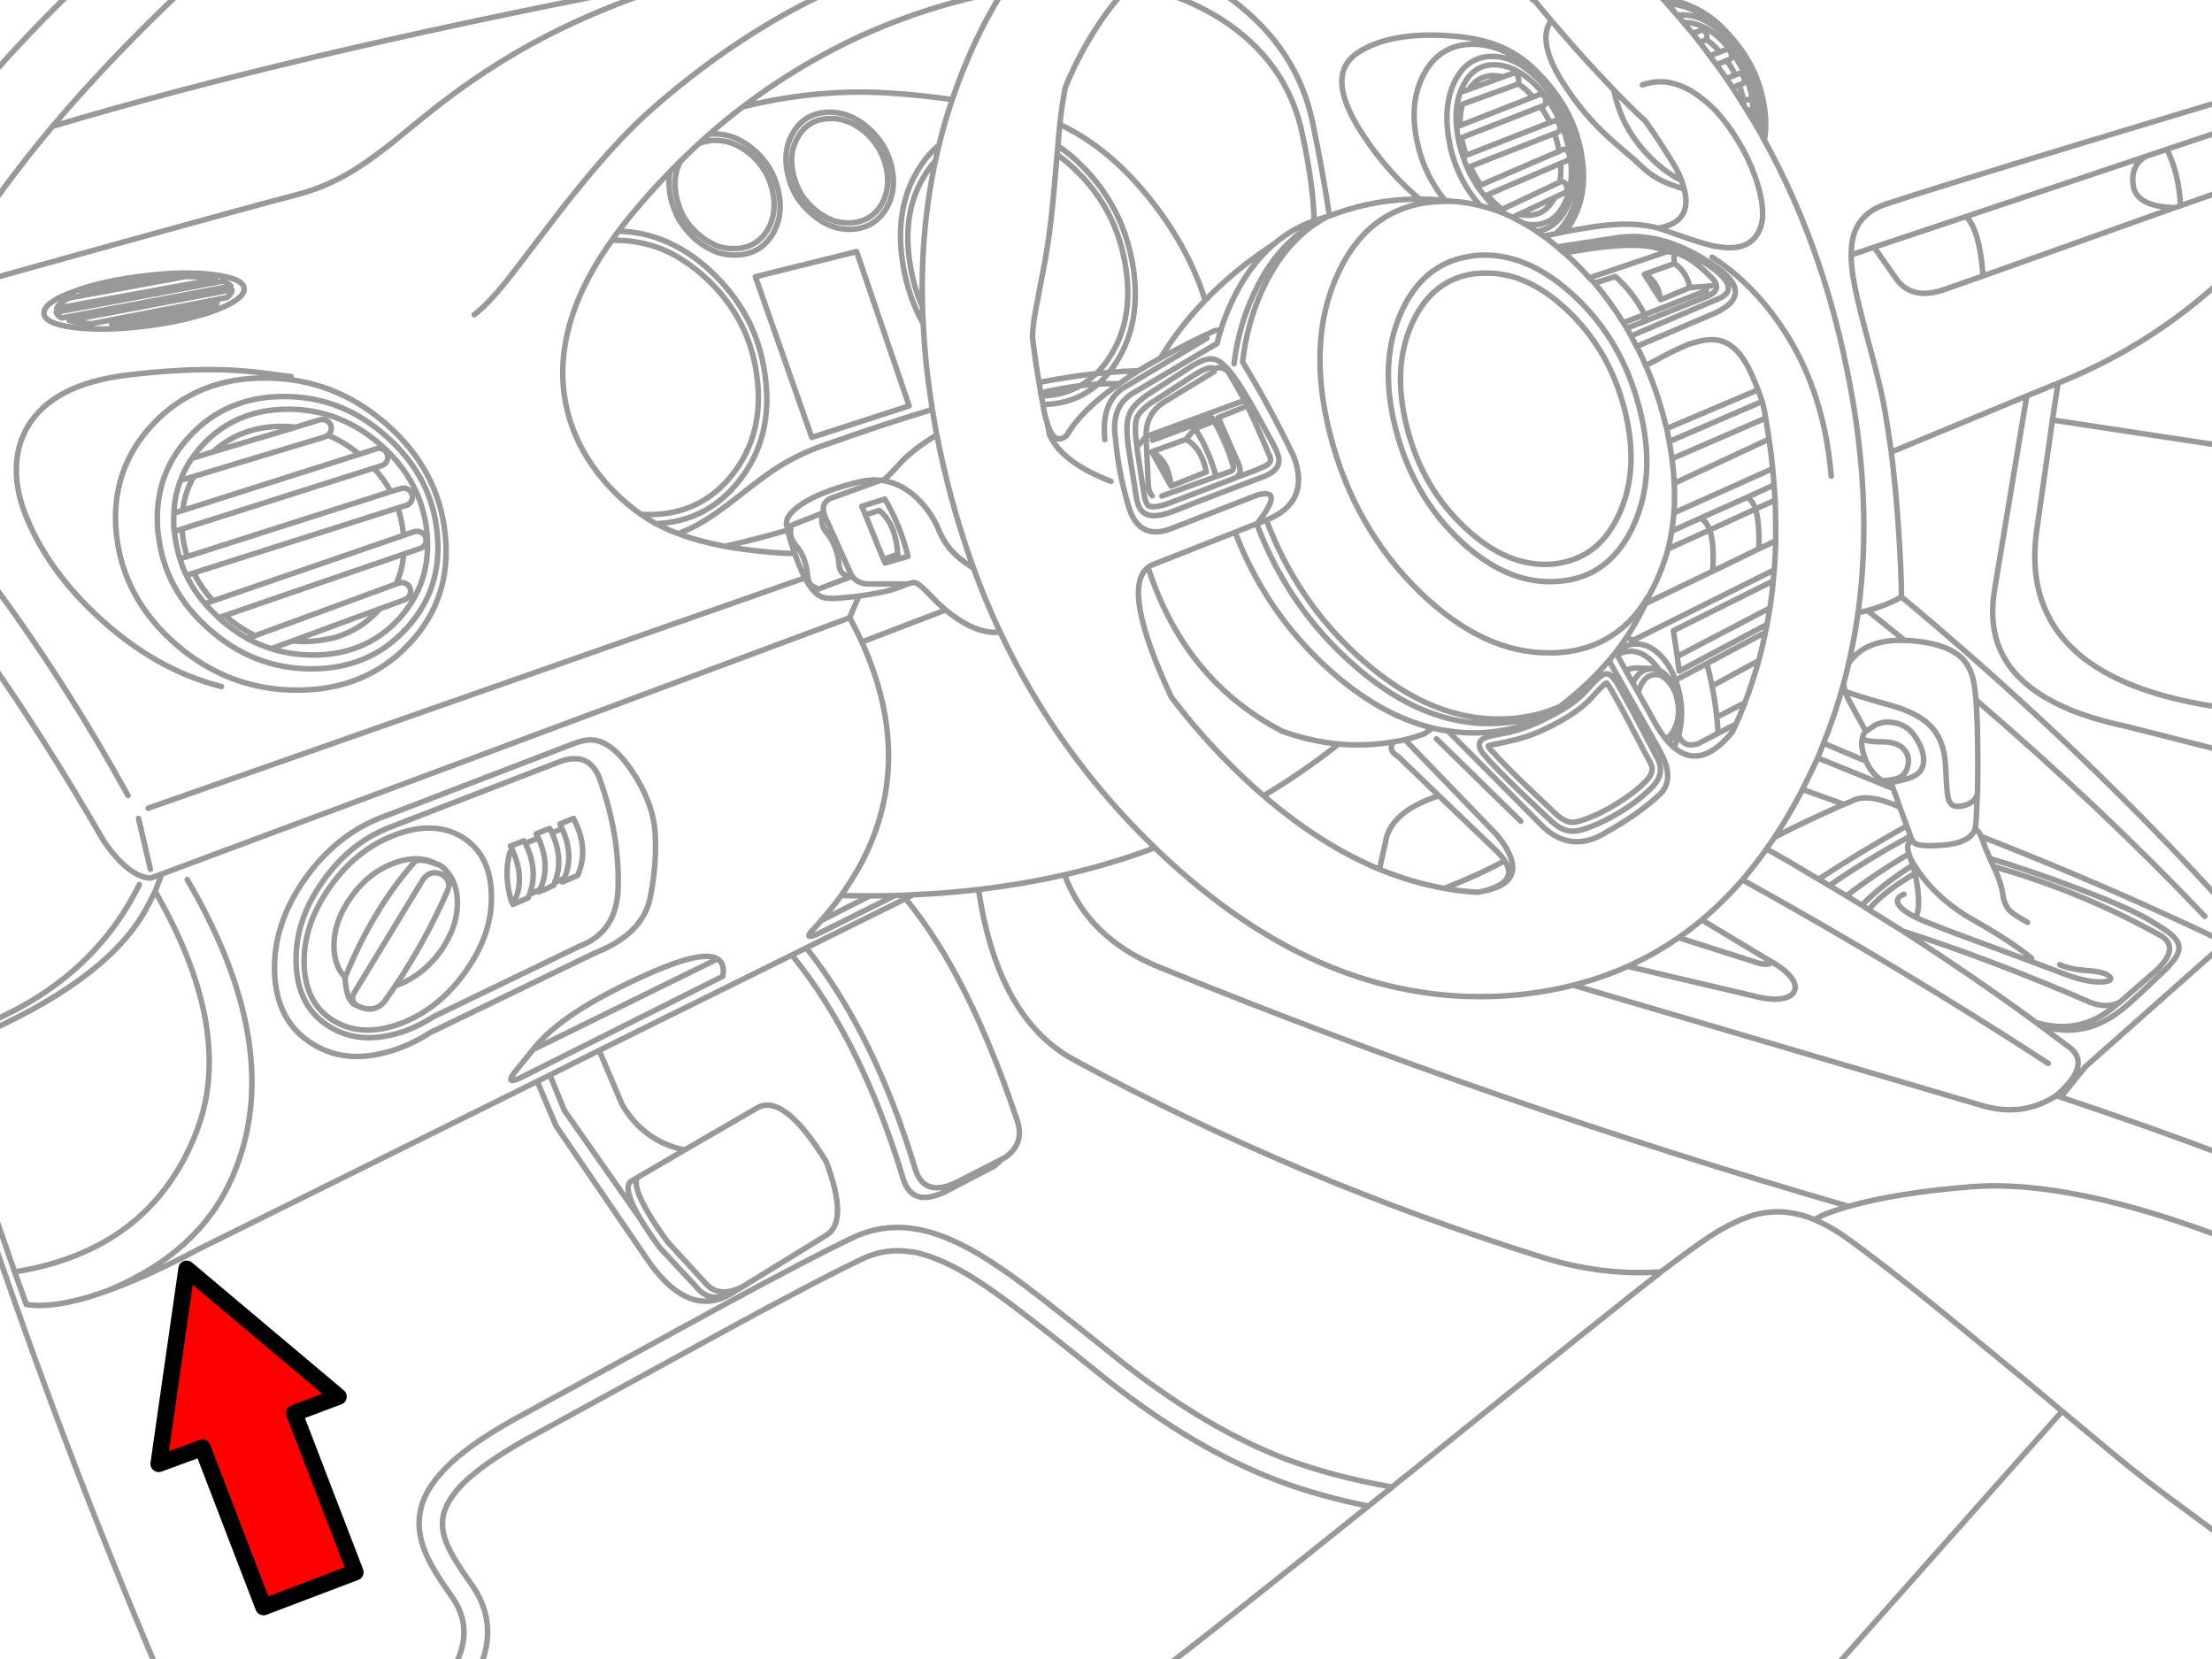 <?xml version="1.0" encoding="utf-8"?>

<!DOCTYPE svg PUBLIC "-//W3C//DTD SVG 1.1//EN" "http://www.w3.org/Graphics/SVG/1.1/DTD/svg11.dtd">
<svg version="1.1" id="Layer_1" xmlns="http://www.w3.org/2000/svg" xmlns:xlink="http://www.w3.org/1999/xlink" x="0px" y="0px"
	 width="400px" height="300px" viewBox="0 0 400 300" style="enable-background:new 0 0 400 300;" xml:space="preserve">
<style type="text/css">
<![CDATA[
	.st0{fill:#FF0000;stroke:#000000;stroke-width:3;stroke-linecap:round;stroke-linejoin:round;stroke-miterlimit:10;}
	.st1{fill:none;stroke:#999999;stroke-linecap:round;stroke-linejoin:round;stroke-miterlimit:3;}
]]>
</style>
<path class="st1" d="M26.8,146.15l118.75-41.65c-0.566-1.1-1.15-2.483-1.75-4.15l-0.1-0.25c-2.469-0.033-5.352-0.267-8.65-0.7
	c-1.367-0.167-2.683-0.367-3.95-0.6c-3.167-0.6-5.981-1.367-8.45-2.3c-1.267-0.467-2.433-0.983-3.5-1.55
	c-0.198-0.1-0.383-0.184-0.55-0.25c-0.898-0.5-1.8-1.067-2.7-1.7c-1.833-1.267-3.6-2.783-5.3-4.55
	c-3.398-3.567-5.833-7.483-7.3-11.75c-1.8-5.3-2.017-10.85-0.65-16.65c1.302-5.433,3.969-10.966,8-16.6
	c0.367-0.567,0.769-1.117,1.2-1.65c0.733-1,1.519-2,2.352-3c2.267-2.733,4.583-5.316,6.948-7.75l1.9-1.9
	c1.1-1.1,2.217-2.167,3.35-3.2l1.9-1.7c1.967-1.733,3.983-3.383,6.05-4.95c6.8-5.167,14.05-9.5,21.75-13
	c8.133-3.633,16.55-6.267,25.25-7.9l0.2-0.3 M208.65-1.9c0.533,0.133,1.083,0.3,1.649,0.5c3.834,1.233,7.334,2.85,10.5,4.85
	c7.967,5.1,12.867,12.017,14.7,20.75c1.333,6.2,2.05,11.45,2.148,15.75c0.769-0.3,1.566-0.567,2.399-0.8l0.351-0.1l-0.148-1
	c-0.636-4.3-1.583-9.55-2.852-15.75c-1.367-6.7-4.417-12.533-9.148-17.5c-2.167-2.3-4.852-4.533-8.052-6.7 M299.1-1.9
	c0.467,0.533,0.95,1.05,1.45,1.55c1.866,0.3,3.55,0.767,5.05,1.4c2.167,0.9,4.101,2.2,5.801,3.9c3.8,3.733,6.216,7.85,7.25,12.35
	c0.699,2.934,0.833,5.617,0.399,8.05c6.834,12.367,11.781,26.05,14.851,41.05c3.3,15.833,4,30.617,2.101,44.35
	c0.5-0.067,1-0.167,1.5-0.3l0.199-0.05c0.833-0.2,1.686-0.467,2.551-0.8c1.435-0.533,2.635-1.083,3.601-1.65
	c-0.033-3.233-0.199-7.133-0.5-11.7c-0.333-5.2-0.783-10.033-1.351-14.5c-0.399-2.933-0.832-5.717-1.301-8.35
	c-0.101-0.4-0.184-0.816-0.25-1.25c-0.531-2.566-1.531-6.533-3-11.9c-1.267-4.733-2.064-8.2-2.398-10.4
	c-0.2-1.367-0.3-2.617-0.3-3.75c0-1.7,0.231-3.133,0.698-4.3c0.936-2.333,2.802-3.966,5.602-4.9c5-1.667,16.981-5.383,35.95-11.15
	c8.698-2.633,16.981-5.133,24.85-7.5 M385.9,34.25c0.769,2.1,3.216,3.2,7.352,3.3l1.05-0.35c-0.166-3.8-0.983-7.2-2.45-10.2l-4,1.35
	C385.916,29.683,385.267,31.65,385.9,34.25L385.9,34.25z M394.3,37.2l7.55-2.65 M401.85,23.65l-10,3.35 M393.25,37.55L358.6,49.9
	l-6.699,2.35c-4.101,1.5-7.117,0.867-9.051-1.9l-3.95-5.65l-4.148,1.4 M358.6,49.9c-0.399-5.5-1.416-9.083-3.05-10.75L338.9,44.7
	 M342,81.75l24.5-10.15l5.648-2.3l1.3-0.55c10.566-4.4,20.033-10.467,28.399-18.2 M372.15,69.3l-1,6.65l30.699,4.65 M371.15,75.95
	l-2.851,20c-0.769,5.533-0.219,10.367,1.648,14.5c4.133,9.267,14.769,15.1,31.899,17.5 M387.85,28.35l-32.3,10.8 M366.5,71.6
	l-5.802,34.95c-0.231,1.367-0.351,2.667-0.351,3.9c-0.133,10.533,7.917,17.5,24.148,20.9l17.352,4.4 M344.4,115.8
	c-4.231-0.133-7.351,0.934-9.351,3.2c-0.302,0.3-0.552,0.617-0.75,0.95c-0.269,1.2-0.566,2.4-0.899,3.6c0.033,0.5,0.116,1,0.25,1.5
	l1.949,0.65c1.767,0.566,3.867,1.183,6.301,1.85c3.066,0.867,5.352,2,6.852,3.4c1.667,1.533,2.648,3.617,2.948,6.25
	c0.102,0.966,0.186,2.216,0.25,3.75c0.066,1.367,0.149,2.3,0.25,2.8c0.102,0.8,0.316,1.35,0.649,1.65
	c0.367,0.367,0.917,0.5,1.648,0.4c1.269-0.2,2.15-0.65,2.65-1.35c0.233-0.3,0.366-0.583,0.399-0.85l0.05-0.15
	c0.034-1.567,0.051-3.35,0.051-5.35c0-4.333-0.084-7.783-0.25-10.35c-0.034-0.4-0.051-0.783-0.051-1.15
	c-0.033-0.1-0.05-0.2-0.05-0.3c-0.135-1.566-0.316-2.8-0.552-3.7c-0.333-1.233-0.85-2.283-1.55-3.15c-1.7-2-4.884-3.2-9.55-3.6
	C345.217,115.817,344.8,115.8,344.4,115.8L344.4,115.8z M337.698,110.4l0.052,0.05c2.231,1.767,4.448,3.55,6.648,5.35 M336,110.75
	c-0.436,3.133-1,6.2-1.7,9.2 M337.15,133.75c0.466,0.267,1.533,0.4,3.199,0.4c1.767,0,3.034,0.4,3.801,1.2
	c0.666,0.667,0.983,1.467,0.949,2.4c-0.033,0.933-0.333,1.717-0.899,2.35c-0.531,0.6-1.781,0.967-3.75,1.1
	c0.469,0.2,0.95,0.316,1.45,0.35l2.55-0.6c2-0.467,3.116-1.4,3.352-2.8c0.231-1.433-0.25-3.066-1.45-4.9
	c-0.8-1.233-1.899-2.05-3.3-2.45c-1.366-0.367-2.649-0.283-3.852,0.25l-1.8,1.2c-0.301,0.267-0.5,0.633-0.601,1.1
	C336.9,133.55,337.017,133.683,337.15,133.75L337.15,133.75z M336.8,133.35c-0.102,0.333-0.149,0.7-0.149,1.1
	c0.033,0.966,0.283,1.983,0.75,3.05l0.05,0.15c0.469,1.067,1.066,1.95,1.8,2.65c0.4,0.367,0.802,0.667,1.2,0.9 M333.65,125.05
	c0.166,0.534,0.399,1.067,0.699,1.6c1.101,2,2.117,3.867,3.051,5.6 M325.448,143.7c-1.434,2.733-2.95,5.3-4.55,7.7
	c3.866-2,8.05-3.984,12.55-5.95l-7.5-2.7C325.781,143.05,325.615,143.367,325.448,143.7z M333.448,145.45
	c0.468-0.2,0.95-0.4,1.45-0.6c1.866-1.033,4.75-0.667,8.649,1.1l-0.7-2c-0.166-0.434-0.333-0.883-0.5-1.35l-13.649-5.55
	c-0.867,1.9-1.782,3.8-2.75,5.7 M341.9,141.55c0.133,0.367,0.283,0.717,0.449,1.05 M337.448,137.65l-7.698-3.25
	c-0.335,0.9-0.686,1.783-1.052,2.65 M343.85,107.95l3,2.5c20.231,17.1,38.566,34.667,55,52.7 M333.4,123.55
	c-1,3.7-2.217,7.317-3.648,10.85 M343.55,145.95c0.398,1.066,0.781,2.1,1.148,3.1l0.102,0.3c0.366,0.933,0.584,1.55,0.648,1.85
	c0.102,0.3,0.218,0.55,0.352,0.75c0.167,0.3,0.384,0.517,0.648,0.649c0.769,0.334,2.333,0.416,4.7,0.25c2.3-0.166,3.966-0.666,5-1.5
	c0.5-0.435,0.833-0.917,1-1.452l0.102-0.4c0.134-1.4,0.231-3.367,0.3-5.9 M357.15,149.9c0.233,0.133,0.449,0.317,0.649,0.55
	c0.134,0.2,0.281,0.467,0.448,0.8c15.233,5.967,29.769,12.268,43.602,18.9 M358.25,151.25c0.231,0.5,0.481,1.184,0.75,2.05
	c0.134,0.334,0.416,0.983,0.85,1.95c4.232,1.232,9.15,2.9,14.75,5c6.834,2.533,11.566,4.6,14.2,6.2c1.667,1,2.834,1.75,3.5,2.25
	c0.898,0.733,1.45,1.434,1.648,2.1c0.2,0.667,0.033,1.435-0.5,2.3c-0.532,0.867-1.517,1.95-2.948,3.25
	c-1.866,1.801-3.302,3.15-4.302,4.051c-1.767,1.666-3.366,2.916-4.8,3.75c-3.767,2.269-7.898,2.718-12.398,1.352
	c1.531,1.134,3.05,2.268,4.55,3.398c3.5,2.166,2.917,5.25-1.75,9.25c0.3,0.066,0.584,0.149,0.851,0.25l4.449-5.5l24.75-21.948
	 M346.6,165.45c0.367-0.867,0.434-2.384,0.2-4.55c-0.133-1.067-0.3-2.051-0.5-2.95c-3.769,2.166-6.566,4.35-8.399,6.55
	c2.102,1.3,4.185,2.6,6.25,3.9c10.533,3.365,21.769,7.633,33.699,12.8c2,0.833,3.817,0.85,5.45,0.05l6.101-5.3
	c3.269-2.834,3.8-5.033,1.602-6.601c-9.636-5.399-19.802-9.617-30.5-12.649c0.1,0.2,0.198,0.416,0.3,0.649
	c0.731,1.633,1.184,3.051,1.351,4.25c0.166,1.398,0.633,2.467,1.399,3.198c0.467,0.435,1.5,1.103,3.101,2 M359.85,155.25
	c0.167,0.434,0.384,0.917,0.65,1.45 M345.448,151.2c-5.3,2.866-10.184,5.85-14.648,8.95c1.032,0.6,2.064,1.216,3.101,1.85
	c3.269-2.533,7.033-5.066,11.3-7.6c-0.198-0.635-0.281-1.067-0.25-1.301c0.033-0.435,0.316-0.816,0.852-1.149 M333.9,162l2.8,1.7
	c2.269-2.4,5.333-4.816,9.2-7.25l-0.2-0.601c-0.101-0.199-0.184-0.416-0.25-0.649c-0.101-0.3-0.184-0.566-0.25-0.8 M346.3,157.95
	c-0.134-0.533-0.269-1.033-0.399-1.5 M345.448,155.2c2.5,4.565,6.316,8.3,11.45,11.2c4.5,2.533,8,4.832,10.5,6.897 M344.3,161.7
	c-1.269,0.532-1.519,1.267-0.75,2.2c0.834,1,2.7,2.05,5.601,3.147c2.133,0.867,6.199,2.4,12.199,4.603
	c6.367,2.365,10.417,3.883,12.15,4.55c2.731,1.032,5.017,1.483,6.85,1.35c0.732-0.065,1.167-0.217,1.301-0.45
	c0.133-0.231-0.084-0.517-0.648-0.85c-0.733-0.4-1.969-0.65-3.7-0.75c-1.899-0.134-3.519-0.482-4.851-1.05 M344.8,149.35
	c-5.7,3.2-11.019,6.417-15.95,9.65c0.667,0.366,1.316,0.75,1.95,1.15 M336.698,163.7l1.2,0.8 M344.15,168.4
	c8.435,5.433,16.449,10.933,24.05,16.5c5.301,1.6,10.083,0.582,14.352-3.051l0.75-0.602 M368.198,184.9l0.802,0.6 M357.35,126.6
	c15.066,12.933,28.852,25.966,41.352,39.1 M372.65,198.4c10.399,3.466,20.133,6.916,29.199,10.35 M401.85,223.75
	c-3.398-1.333-7.116-2.634-11.148-3.9c-13.602-4.231-25.018-5.981-34.25-5.25c-9.065,0.733-16.449,1.918-22.149,3.551l-0.351,0.102
	c-1.834,0.533-3.352,1.064-4.551,1.602l-1.301,0.698c2.102,0.867,4.316,2.167,6.65,3.9c5.832,4.231,14.282,10.934,25.35,20.1
	c3.768,3.066,8.034,6.617,12.801,10.65l9,7.5c3.769,3.166,8.801,7.05,15.102,11.647c1.731,1.301,3.35,2.483,4.85,3.551
	 M334.3,218.15c-42.8-12.4-84.434-26.852-124.899-43.352c-8.435-3.467-14.066-9-16.899-16.6c-5.033,1.133-10.217,2.017-15.55,2.648
	c2.3,15.533,8.05,25.801,17.25,30.801c26.532,14.398,54.75,26.301,84.647,35.699c7.233,2.268,14.4,3.149,21.5,2.649
	c4.034-3.033,6.95-5.149,8.75-6.351c3.066-1.967,5.784-3.283,8.149-3.949c2.732-0.733,5.45-0.75,8.149-0.051
	c0.866,0.198,1.768,0.5,2.699,0.898 M370.4,192.3c-17.366-11.3-35.8-22.366-55.3-33.2c-2.333,2.668-4.783,5.084-7.35,7.25
	l11.8,7.103c1.866,1,3.25,2.017,4.149,3.05c0.8,0.936,1.083,1.768,0.851,2.5c-0.2,0.732-0.833,1.232-1.899,1.5
	c-1.134,0.268-2.551,0.232-4.25-0.102l-24.051-5.648c-3.133,1.398-6.416,2.533-9.85,3.398L358.699,200
	c4.768,1.333,9.133,0.717,13.101-1.85 M331.449,301.9l41.449-46.7 M306.1,6.05c0.435,0.534,0.852,1.067,1.25,1.6l0.95-0.35
	c0.101-0.033,0.184-0.083,0.25-0.15l0.101-0.25c0.033-0.233,0.019-0.483-0.051-0.75c-0.065-0.233-0.199-0.417-0.398-0.55
	c-0.167-0.167-0.334-0.217-0.5-0.15L306.1,6.05L306.1,6.05z M305.3,4.1c2.5,0.233,4.899,1.717,7.2,4.45
	c2.267,2.767,3.75,5.95,4.449,9.55c0.301,1.5,0.416,2.883,0.351,4.15c0.2,0.333,0.384,0.65,0.55,0.95
	c0.2-1.833,0.066-3.867-0.398-6.1c-0.866-3.967-2.584-7.367-5.149-10.2c-2.566-2.8-5.233-4.2-8-4.2c-0.333,0-0.666,0.017-1,0.05
	l1.102,1.3C304.699,4.05,305,4.067,305.3,4.1L305.3,4.1z M304.4,4.05l1.699,2 M308.55,7.15c0.834,0.567,1.649,1.317,2.45,2.25
	l1.148-0.45c0.166-0.067,0.333-0.034,0.5,0.1c0.166,0.133,0.301,0.317,0.399,0.55c0.065,0.267,0.084,0.517,0.05,0.75
	c-0.065,0.2-0.166,0.333-0.3,0.4l-0.551,0.2c0.601,0.833,1.116,1.7,1.551,2.6l0.699-0.25c0.135-0.066,0.283-0.033,0.45,0.1
	c0.199,0.133,0.333,0.333,0.398,0.6c0.102,0.267,0.117,0.5,0.051,0.7c-0.033,0.233-0.134,0.383-0.301,0.45l-0.601,0.2
	c0.333,0.9,0.601,1.833,0.801,2.8v0.15l0.75-0.3c0.134-0.067,0.282-0.033,0.449,0.1c0.2,0.1,0.333,0.283,0.399,0.55
	c0.101,0.233,0.134,0.483,0.101,0.75c-0.065,0.2-0.185,0.333-0.351,0.4L316,20.1c0.434,0.7,0.865,1.417,1.3,2.15 M311,9.4
	l-1.801,0.7l1.199,1.6l1.852-0.75 M307.35,7.65c0.634,0.8,1.25,1.617,1.852,2.45 M274.901-1.9c0.898,0.7,1.815,1.433,2.75,2.2
	l1.5,1.8c0.467,0.533,0.916,1.066,1.351,1.6c3.065,3.633,6.017,6.95,8.85,9.95c0.867,0.9,1.7,1.783,2.5,2.65
	c2.067,2.167,3.95,4.017,5.65,5.55c2,2.8,3.884,5.7,5.648,8.7c0.366,0.733,0.685,1.434,0.949,2.1c0.167,0.533,0.316,1.033,0.45,1.5
	c1.065,4.033-0.5,6.4-4.7,7.1c0.134,0.033,0.284,0.083,0.45,0.15c0.032,0,1.717,0.583,5.05,1.75c1.899,0.633,3.5,1.1,4.801,1.4
	c0.166,0,0.333,0.017,0.5,0.05c4.134,0.7,6.717-0.5,7.75-3.6c0.602-1.767,0.416-4.317-0.551-7.65c-0.268-0.9-0.583-1.783-0.949-2.65
	c-0.101-0.333-0.231-0.65-0.398-0.95c-0.167-0.4-0.333-0.783-0.5-1.15c-0.135-0.233-0.25-0.467-0.352-0.7
	c-0.334-0.667-0.699-1.316-1.101-1.95V25.9l-1-1.6c-0.101-0.167-0.2-0.316-0.301-0.45c-0.467-0.7-0.935-1.35-1.399-1.95
	c-0.434-0.533-0.866-1.05-1.3-1.55c-0.833-0.9-1.7-1.7-2.601-2.4c-0.602-0.5-1.232-0.95-1.899-1.35l-0.2-0.15
	c-1.3-0.733-2.583-1.233-3.851-1.5c-1.167-0.233-2.333-0.233-3.5,0c-0.5,0.1-0.999,0.233-1.499,0.4 M313.8,13.55l-1.601,0.65
	c0.365,0.533,0.732,1.083,1.101,1.65l1.2-0.5 M315.3,18.3l-0.351,0.15c0.365,0.533,0.717,1.083,1.05,1.65 M317.85,23.2
	c0.2,0.367,0.417,0.733,0.65,1.1c0.267-2.133,0.1-4.466-0.5-7c-1.102-4.6-3.301-8.517-6.602-11.75
	c-3.134-3.133-6.434-4.75-9.898-4.85c0.6,0.667,1.199,1.35,1.8,2.05 M313.3,15.85c0.565,0.867,1.116,1.733,1.649,2.6 M310.4,11.7
	l1.801,2.5 M304.1,32.65c-1.8-0.867-3.633-2.2-5.5-4c-1.666-1.667-3.032-3.4-4.1-5.2c-1.101-1.9-1.917-3.95-2.45-6.15
	c-0.065-0.367-0.133-0.7-0.2-1 M304.55,34.15c-0.566-0.133-1.116-0.3-1.649-0.5c-2.434-0.8-4.449-1.983-6.051-3.55
	c-0.633-0.633-1.564-1.467-2.8-2.5c-1.467-1.233-2.517-2.15-3.148-2.75c-2.732-2.467-5.185-5.3-7.352-8.5
	c-2.398-3.467-3.717-6.367-3.95-8.7c-0.166-1.533,0.135-2.85,0.9-3.95 M283.8,28.55c-0.065,0.233-0.184,0.383-0.35,0.45l-1.25,0.55
	c0.1,1.233,0.05,2.367-0.15,3.4l0.2-0.1c0.167-0.067,0.35-0.033,0.55,0.1c0.2,0.133,0.352,0.333,0.45,0.6
	c0.1,0.267,0.134,0.534,0.1,0.8c-0.064,0.267-0.183,0.433-0.35,0.5l-1.851,0.85l-0.052,0.15c-0.198,0.3-0.383,0.583-0.55,0.85
	l-0.3,0.4c-0.667,0.767-1.417,1.3-2.25,1.6l-0.55,0.1c-0.566,0.133-1.186,0.167-1.853,0.1c-0.3-0.033-0.6-0.083-0.897-0.15
	l-1.15,0.55c0.7,0.367,1.4,0.75,2.102,1.15c0.301,0.066,0.601,0.117,0.898,0.15c2.768,0.267,4.852-0.917,6.25-3.55
	c1.4-2.633,1.717-5.933,0.95-9.9c-0.8-3.967-2.435-7.467-4.9-10.5c-2.532-2.967-5.166-4.6-7.897-4.9
	c-2.801-0.267-4.885,0.9-6.25,3.5c-0.269,0.467-0.483,0.95-0.65,1.45l1.602-0.55c1.199-1.833,2.884-2.65,5.051-2.45
	c0.365,0.033,0.732,0.1,1.1,0.2l1.801-0.65c0.167-0.067,0.352-0.017,0.551,0.15c0.199,0.133,0.333,0.35,0.398,0.65
	c0.102,0.267,0.117,0.517,0.05,0.75l-0.1,0.3c0.934,0.633,1.833,1.45,2.7,2.45l1.3-0.5c0.167-0.066,0.35-0.017,0.55,0.15
	c0.2,0.133,0.334,0.35,0.4,0.65c0.1,0.267,0.115,0.517,0.05,0.75c-0.033,0.233-0.15,0.4-0.351,0.5l-0.552,0.2
	c0.635,0.9,1.2,1.85,1.7,2.85l0.75-0.3c0.167-0.033,0.352,0.017,0.55,0.15c0.167,0.133,0.302,0.35,0.4,0.65
	c0.1,0.267,0.115,0.517,0.05,0.75c-0.065,0.267-0.185,0.434-0.351,0.5l-0.602,0.25c0.334,0.967,0.602,1.983,0.802,3.05l0.05,0.15
	L282.75,27c0.167-0.067,0.35-0.033,0.55,0.1c0.167,0.167,0.3,0.383,0.399,0.65C283.8,28.017,283.833,28.283,283.8,28.55L283.8,28.55
	z M302.699,46.4l0.101,1.25c1.467,1,2.399,2.45,2.8,4.35l3.852-0.3 M283.8,39.1c-0.7,1.267-1.517,2.316-2.45,3.15
	c0.567-0.133,1.117-0.25,1.65-0.35c0.532-0.633,1.017-1.35,1.45-2.15c2.032-3.733,2.434-8.233,1.199-13.5
	c-1.167-4.967-3.834-9.483-8-13.55c-1.866-1.867-4-3.3-6.399-4.3c-2.333-0.967-5.05-1.583-8.15-1.85c-3.5-0.3-6.532-0.267-9.1,0.1
	c-3.2,0.4-5.935,1.3-8.2,2.7c-2.366,1.467-3.398,3.566-3.1,6.3c0.267,2.567,1.717,5.767,4.35,9.6c2.367,3.467,5.05,6.583,8.05,9.35
	c0.4,0.333,0.936,0.8,1.603,1.4c1.532,0,3.064,0.083,4.6,0.25c-0.833-1.067-1.565-2.133-2.2-3.2c-1.231-2.1-2.133-4.367-2.698-6.8
	c-1.199-5.033-0.834-9.333,1.101-12.9c1.934-3.567,4.882-5.35,8.848-5.35c3.936,0,7.718,1.783,11.353,5.35
	c3.6,3.566,6,7.867,7.199,12.9C286.1,31.25,285.734,35.533,283.8,39.1L283.8,39.1z M283,41.9c3.2-0.6,5.616-0.983,7.25-1.15
	c3.7-0.4,6.899-0.233,9.6,0.5 M309.6,46.5c0.634,0.4,1.268,0.833,1.9,1.3c3.731,2.733,7.05,6.15,9.949,10.25
	c5.565,7.8,8.801,17.15,9.699,28.05 M318.5,24.3c0.199,0.367,0.384,0.717,0.55,1.05 M281.35,42.25
	c-0.731,0.133-1.481,0.283-2.25,0.45c0.269,0.167,0.534,0.35,0.802,0.55s0.532,0.417,0.801,0.65c0.3,0.233,0.6,0.483,0.897,0.75
	l11.45-1.75c5.367-0.633,11,1.067,16.899,5.1c2.565,1.733,3.851,3.317,3.851,4.75c0.032,1.433-1.218,2.733-3.75,3.9l-14.1,6
	c0.6,1.1,1.147,2.25,1.647,3.45c0.935-0.467,2.102-1.083,3.5-1.85c1.834-0.933,3.352-1.633,4.551-2.1
	c0.233-0.066,0.434-0.117,0.602-0.15c0.167-0.067,0.333-0.117,0.5-0.15c1.967-0.567,3.648-0.567,5.05,0c1.667,0.7,3.101,2.2,4.3,4.5
	c0.667,1.333,1.268,2.717,1.801,4.15c0.269,0.7,0.519,1.4,0.75,2.1l0.199,0.7c0.167,0.767,0.316,1.534,0.45,2.3l0.601,3.8
	c0.269,1.8,0.483,3.583,0.649,5.35c0.101,1,0.184,1.983,0.25,2.95l0.2,2.75c0.1,2.5,0.134,4.95,0.1,7.35
	c-0.033,1.767-0.116,3.517-0.25,5.25l-0.199,2c-0.134,1.633-0.334,3.267-0.601,4.9c-0.166,1-0.333,1.983-0.5,2.95
	c-0.101,0.5-0.2,0.983-0.3,1.45c-0.366,1.733-0.769,3.433-1.2,5.1c-0.733,2.566-1.566,5.1-2.5,7.6c-0.5,1.3-1.033,2.583-1.601,3.85
	c-0.199,0.467-0.417,0.934-0.649,1.4c-3.8,4.7-7.333,5.65-10.601,2.85c-0.335-0.267-0.667-0.583-1-0.95
	c-0.167-0.167-0.335-0.367-0.5-0.6c-0.565-0.7-1.117-1.5-1.649-2.4l-3.3-5.95l-1-1.75l-1.25-2.2l-1.55-2.85L292.2,118h-0.051
	l-0.102,0.15c-0.3,0.3-0.583,0.65-0.85,1.05c-0.103,0.066-0.186,0.15-0.25,0.25l8.948,15.85c0.134,0.267,0.268,0.517,0.399,0.75
	c0.267,0.534,0.5,1.034,0.699,1.5c0.968,2.534,0.718,4.534-0.75,6c-2.565,2.434-5.832,4.75-9.8,6.95
	c-3.667,2.3-7.102,2.283-10.3-0.05c-0.334-0.267-0.667-0.55-1-0.85L261.8,132.15c-0.934-0.1-1.833-0.267-2.7-0.5l-1.647,1.1
	c-1.135,0.4-2.269,0.733-3.4,1l16.602,17.2c1.268,1.532,2.115,2.916,2.551,4.149c1.1,3.133-0.5,5.133-4.801,6l-0.149,0.051
	c-0.3,0.033-0.616,0.1-0.95,0.199c-2.032-0.102-4.065-0.334-6.1-0.699c-3.936-0.7-7.853-1.853-11.75-3.45
	c-7.066-2.935-14.051-7.367-20.95-13.3c-1.601-1.367-3.2-2.833-4.8-4.4c-4.334-4.2-8.301-8.683-11.9-13.45
	c-6.1-13.1-7.5-20.917-4.2-23.45c0.168-0.167,0.335-0.283,0.5-0.35l15.25-6l3.9-1.55h0.05c3.4-4.333,3.435-6.067,0.102-5.2
	l-15.899,6.2c-3.935,1.367-6.467-0.217-7.601-4.75c-1.135-3.934-1.866-7.833-2.199-11.7c-0.566-3.833,0.482-6.55,3.147-8.15l15.25-9
	c0.103-0.6,0.25-1.184,0.45-1.75c0.033-0.667-0.383-0.8-1.25-0.4c-3.467,1.633-6.615,3.233-9.45,4.8c-1.397,0.767-2.731,1.533-4,2.3
	c-1.267,0.8-2.433,1.583-3.5,2.35c-4.564,3.2-7.699,6.283-9.397,9.25c-1.534,1.467-2.733,0.733-3.601-2.2
	c0.167,0.733,0.315,1.483,0.449,2.25l0.101,0.15c1.5,3.2,5.167,5.933,11,8.2 M293.1,43.6c-4,0.433-7.633,0.967-10.897,1.6
	c0.231,0.167,0.467,0.35,0.699,0.55c9.666-1.8,15.8-1.867,18.398-0.2c2.3-0.133,5,1.383,8.101,4.55
	c1.634,1.566,1.283,2.783-1.051,3.65l-11.3,4.5l-2.898,1.1c0.301,0.467,0.565,0.933,0.801,1.4l16.198-6.9
	c2.233-1.167,1.801-2.917-1.301-5.25C304.782,44.933,299.199,43.267,293.1,43.6L293.1,43.6z M264.45,18.85l-0.9,0.35h-0.1
	c-0.167,1.167-0.186,2.417-0.051,3.75l0.648-0.25C263.984,21.3,264.116,20.017,264.45,18.85l9.8-3.55c0.1-0.033,0.184-0.1,0.25-0.2
	 M271.8,13.9l-6.148,2.25 M264.05,16.7c-0.3,0.8-0.5,1.633-0.6,2.5 M277.2,17.55l-13.15,5.15 M261.3,36.25l2,0.2
	c1.467,0.133,2.935,0.383,4.4,0.75c-2.769-3.1-4.617-6.8-5.551-11.1V26c-0.102-0.5-0.185-0.983-0.25-1.45
	c-0.566-3.733-0.199-6.966,1.101-9.7c1.5-3.1,3.783-4.65,6.85-4.65c3.034,0,5.968,1.55,8.802,4.65c2.833,3.1,4.717,6.85,5.648,11.25
	c0.935,4.367,0.65,8.1-0.85,11.2c-1.269,2.667-3.117,4.184-5.551,4.55c0.398,0.267,0.801,0.55,1.198,0.85 M292.151,118
	c0.768-1,1.482-2,2.148-3c1.233-1.9,2.316-3.85,3.25-5.85c0.267-0.533,0.517-1.083,0.75-1.65c-0.399,0.633-0.8,1.25-1.2,1.85
	c-1,1.467-2.115,2.75-3.35,3.85c-3.366,3-7.533,4.617-12.5,4.85c-0.3,0.034-0.601,0.034-0.9,0c-8,0.133-15.85-3.517-23.55-10.95
	c-7.935-7.7-13.35-17.184-16.25-28.45c-2.898-11.267-2.416-21.033,1.45-29.3c1.365-2.934,3.033-5.383,5-7.35
	c2.865-2.833,6.384-4.6,10.55-5.3c0.9-0.133,1.8-0.217,2.7-0.25c0.434-0.034,0.833-0.05,1.2-0.05c0.633,0,1.25,0.017,1.85,0.05
	 M280.3,22.15l-15.2,5.95l-0.55,0.2c0.233,0.7,0.483,1.367,0.75,2l0.602-0.2l15.198-5.95 M265.1,28.1
	c-0.267-0.867-0.5-1.75-0.698-2.65L264.3,24.9l-0.6,0.2v0.05c0.231,1.1,0.517,2.15,0.85,3.15 M281.95,27.35l-14.15,6.1l-0.6,0.3
	c0.397,0.6,0.833,1.167,1.3,1.7l0.45-0.2l13.25-5.7 M268.5,35.45l0.149,0.2c0.801,1,1.615,1.833,2.448,2.5l0.15-0.1l0.399-0.2
	c-0.667-0.5-1.334-1.1-2-1.8c-0.135-0.167-0.268-0.316-0.399-0.45c-0.101-0.1-0.2-0.217-0.301-0.35 M267.8,33.45
	c-0.767-1.034-1.398-2.15-1.898-3.35 M267.2,33.75c-0.733-1.1-1.367-2.25-1.9-3.45 M267.7,37.2c1.231,0.3,2.467,0.683,3.699,1.15
	l-0.302-0.2 M275.651,40.45c0.768,0.433,1.518,0.9,2.25,1.4 M281.601,44.65c0.199,0.133,0.399,0.317,0.602,0.55 M271.401,38.35
	c0.699,0.3,1.416,0.617,2.148,0.95 M282.05,32.95l-10.398,4.9 M274.7,38.75l6.449-3.05 M263.7,25.1
	c-0.135-0.733-0.233-1.45-0.301-2.15 M264.3,24.9l14.301-5.6 M266.851,46.2c6.066-0.534,12,1.9,17.801,7.3
	c5.768,5.333,9.699,12.083,11.801,20.25c2.1,8.1,1.731,15.217-1.102,21.35c-1.833,3.967-4.333,6.767-7.5,8.4
	c-1.768,0.9-3.717,1.433-5.851,1.6c-6.101,0.566-12.033-1.833-17.8-7.2c-5.768-5.4-9.7-12.167-11.801-20.3
	c-2.102-8.133-1.732-15.267,1.101-21.4c2.2-4.733,5.384-7.8,9.55-9.2C264.217,46.633,265.484,46.367,266.851,46.2L266.851,46.2z
	 M266.55,49.5c0.268-0.033,0.533-0.05,0.801-0.05c5.435-0.5,10.717,1.65,15.852,6.45c5.166,4.8,8.684,10.817,10.55,18.05
	c1.866,7.267,1.533,13.633-1,19.1c-1.134,2.434-2.55,4.383-4.25,5.85c-2.134,1.767-4.7,2.8-7.7,3.1
	c-5.398,0.467-10.684-1.717-15.85-6.55c-5.135-4.767-8.635-10.784-10.5-18.05c-1.867-7.233-1.551-13.583,0.949-19.05
	C257.8,53.15,261.518,50.2,266.55,49.5L266.55,49.5z M301.3,45.55l-13.898,4.7l0.949,0.95l3.75-1.2c2.134,1.9,3.866,4.133,5.199,6.7
	l0.102,0.2l11.198-4.35 M297.401,56.9c0.134,0.467,0.018,0.917-0.352,1.35 M305.6,52l-5.3,2.2l-2.949-4.6l5.449-1.95 M300.3,54.2
	c-0.366-2.367-1.351-3.9-2.949-4.6 M288.351,51.2c1.899,2.233,3.634,4.617,5.199,7.15l3.852-1.45 M293.55,58.35
	c0.233,0.333,0.435,0.667,0.602,1 M294.95,60.75l1,1.9 M318.651,72.6l-16.802,7.25c0.2,1.033,0.367,2.066,0.5,3.1l16.95-7.35
	 M317.901,70.5l-16.5,7c0.166,0.8,0.315,1.583,0.448,2.35 M297.6,66.1c1.367,3.1,2.482,6.35,3.352,9.75
	c0.166,0.566,0.315,1.117,0.45,1.65 M320.55,84.75l-17.851,8c-0.102,1.133-0.232,2.233-0.399,3.3l5.2-2.35l8.399-3.75l4.898-2.25
	 M319.901,79.4l-17.149,8c0.1,1.833,0.083,3.617-0.051,5.35 M302.35,82.95c0.2,1.5,0.334,2.983,0.4,4.45 M302.3,96.05
	c-0.166,1.067-0.384,2.133-0.648,3.2l7.5-3.4c-0.367-1.067-0.917-1.783-1.649-2.15 M309.151,95.85l8.3-3.8
	c-0.366-1.1-0.884-1.8-1.55-2.1 M317.449,92.05l3.551-1.6 M282.901,45.75c0.601,0.5,1.199,1.05,1.801,1.65
	c0.934,0.9,1.833,1.85,2.699,2.85 M209.851,64.75c2.301-3.767,4.982-7.233,8.051-10.4c-0.566-2.067-1.5-4.45-2.801-7.15
	c-1.934-3.934-4.283-7.633-7.051-11.1c-4.967-6.267-10.433-10.8-16.399-13.6l-0.199,2.05c-0.067,0.633-0.117,1.25-0.15,1.85
	c1.534,1,3.018,2.233,4.45,3.7c4.899,4.933,7.935,10.883,9.101,17.85c1.134,6.966,0.084,12.9-3.148,17.8
	c-0.367,0.567-0.75,1.1-1.15,1.6c1.867-0.167,3.635-0.267,5.301-0.3 M223.151,65.8c0.533-4.433,1.699-8.6,3.5-12.5
	c2.533-5.6,5.949-9.733,10.25-12.4c0.232-0.167,0.482-0.316,0.75-0.45c0.268-0.134,0.533-0.25,0.801-0.35l0.1-0.1
	c0.5-0.3,1-0.583,1.5-0.85 M237.651,39.95c-0.102,0-0.185,0.017-0.25,0.05c-2.602,0.967-4.949,2.35-7.051,4.15
	c-3.033,2.6-5.565,6.067-7.601,10.4c-0.866,1.867-1.601,3.8-2.2,5.8 M238.45,40.1l-0.801,0.5c-3.866,2.7-7,6.65-9.399,11.85
	c-1.833,4.033-3.018,8.367-3.55,13c3.398,5.6,6.5,11.333,9.3,17.2c2,5.467,0.333,9.267-5,11.4c3.601,9.567,9.083,17.733,16.45,24.5
	c9.199,8.467,18.648,12.25,28.35,11.35c2.367-0.233,4.566-0.717,6.602-1.45l0.351-0.15c0.468-0.167,0.917-0.35,1.351-0.55
	c3.367-2.567,6.316-5.333,8.852-8.3 M191.651,22.5c0.268-2.5,0.601-4.733,1-6.7c0.233-0.533,0.45-1.066,0.65-1.6
	c2.866-6.367,6.283-11.733,10.25-16.1 M134.351,19.3c7.467-1.833,14.815-2.716,22.05-2.65c4.5,0.067,9.768,0.517,15.801,1.35
	c1.667-4.967,3.716-9.767,6.149-14.4c0.967-1.8,1.967-3.533,3-5.2 M169.801,26.25c-1.268,1.033-2.4,2.317-3.4,3.85
	c-3.232,4.933-4.267,10.883-3.1,17.85c0.633,3.833,1.85,7.367,3.649,10.6c-0.067-1.033-0.117-2.05-0.149-3.05
	c-1.033-2.367-1.768-4.883-2.2-7.55c-1.101-6.534-0.133-12.1,2.899-16.7c0.5-0.8,1.051-1.517,1.649-2.15
	C169.351,28.133,169.568,27.183,169.801,26.25c0.667-2.8,1.467-5.55,2.399-8.25 M189.351,76.45c-0.301-0.9-0.551-2-0.75-3.3V73
	l-0.301-1.4l-0.1-0.55l-0.301-1.9c-0.5-2.8-0.899-5.566-1.199-8.3c0.065-1.4,0.216-2.75,0.449-4.05c0.101-0.6,0.468-2.55,1.101-5.85
	c0.566-2.767,1.018-5.333,1.351-7.7c0.366-2.5,0.717-5.65,1.05-9.45c0.134-1.466,0.301-3.417,0.5-5.85
	c0.033-0.5,0.083-1.017,0.149-1.55 M191.151,27.95c1.333,0.933,2.617,2.033,3.851,3.3c4.601,4.6,7.435,10.167,8.5,16.7
	c1.101,6.533,0.135,12.1-2.899,16.7c-0.7,1.1-1.482,2.067-2.351,2.9c0.8-0.066,1.566-0.133,2.3-0.2 M198.25,67.55
	c-0.899,0.867-1.867,1.6-2.899,2.2c1.101-0.133,2.167-0.233,3.199-0.3c0.733-0.633,1.4-1.333,2-2.1 M188.2,71.05
	c2-0.466,4-0.85,6-1.15c0.399-0.066,0.782-0.117,1.149-0.15c-2.033,1.167-4.384,1.783-7.051,1.85 M198.55,69.45
	c1.301-0.067,2.566-0.083,3.801-0.05 M187.901,69.15c3.667-0.7,7.117-1.233,10.351-1.6 M198.55,69.45
	c-2.732,2.4-6.05,3.633-9.949,3.7 M122.651,96.5c1.233-0.467,2.417-1.017,3.551-1.65c1.899-1.033,4.199-2.617,6.899-4.75
	c3.268-2.567,5.533-4.267,6.8-5.1c2.833-1.867,5.783-3.333,8.851-4.4c7.533-2.667,14.149-4.85,19.851-6.55
	c-0.867-5.3-1.417-10.466-1.649-15.5 M169.401,78.65c-3.1,1.867-5.449,3.733-7.05,5.6c-0.833,0.933-1.717,1.817-2.649,2.65
	c1.866,0.3,3.633,1.117,5.3,2.45c2.134,1.767,3.75,4,4.851,6.7c0.768,1.867,1.967,3.483,3.601,4.85
	c0.601,0.5,1.466,1.117,2.601,1.85c-2.533-6.967-4.601-14.25-6.2-21.85C169.718,80.133,169.568,79.383,169.401,78.65
	c-0.3-1.533-0.565-3.066-0.8-4.6 M225.551,73.4c1.267,2.6,2.55,5.483,3.851,8.65c0.101,0.133,0.166,0.267,0.199,0.4v0.05
	c0.134,0.3,0.185,0.567,0.149,0.8c-0.134,0.5-0.732,0.95-1.8,1.35c-0.533,0.267-2,0.833-4.399,1.7
	c-0.866,0.333-1.851,0.717-2.95,1.15c-4.033,1.533-7.018,2.667-8.949,3.4c-1.934,0.733-3.267,0.917-4,0.55
	c-0.334-0.333-0.584-0.983-0.75-1.95c-0.167-1.133-0.316-2.083-0.449-2.85c-0.232-1.533-0.518-3.417-0.852-5.65v-0.2
	c-0.366-2.466-0.383-4.183-0.05-5.15c0.334-0.9,1.267-1.883,2.8-2.95v0.05l7.7-5c1.434-0.9,2.5-1.317,3.199-1.25l0.25,0.15
	c1.333-0.367,2.283-0.033,2.851,1c0.867,1.434,1.768,3.017,2.7,4.75C225.185,72.733,225.351,73.067,225.551,73.4l-5.25,2.1
	l3.649,8.35c0.5,1.1,0.365,1.933-0.399,2.5 M215.301,66.35l-7.75,5c-1.899,1.3-3.033,2.55-3.399,3.75
	c-0.467,1.133-0.482,3.167-0.051,6.1c0.367,2.267,0.667,4.15,0.899,5.65c0.135,0.767,0.283,1.717,0.45,2.85
	c0.232,1.6,0.717,2.617,1.449,3.05c1,0.767,2.768,0.667,5.301-0.3c1.935-0.8,4.898-1.95,8.898-3.45c4.167-1.6,6.634-2.533,7.399-2.8
	c1.732-0.7,2.649-1.583,2.75-2.65c0.135-0.7-0.232-1.833-1.101-3.4c-1.268-2.333-2.334-4.283-3.2-5.85c-1.699-3-3.05-5.167-4.05-6.5
	c-1.334-1.767-2.482-2.716-3.45-2.85C218.518,64.717,217.135,65.183,215.301,66.35z M205.601,80.8l1.649-1.85
	c-0.065-2.667,0.968-4.717,3.101-6.15l9.2-5.6 M199.801,79.5c-0.467-4.3,0.565-7.367,3.101-9.2l15.351-9.15 M214.45,79.45
	c1.865,1,3.101,2.966,3.699,5.9l-6.399,2.55l-3.449-6.2L214.45,79.45l1.648-1.95l3.45-1.35c-0.102-0.167-0.2-0.35-0.301-0.55
	l-10.851,4 M219.801,85.8c-0.866-3.066-2.101-5.833-3.7-8.3 M225.051,72.4l-17.801,6.55l0.399,8.8
	c0.033,0.833,0.268,1.467,0.699,1.9 M211.75,87.9c-0.268-3.066-1.417-5.133-3.449-6.2 M219.551,76.15c1.532,2.733,2.699,5.5,3.5,8.3
	c0.032,0.4-0.149,0.667-0.551,0.8l-12.399,4.45 M229,94.05l-1.699,0.65 M166.801,55.5c-0.233-9.233,0.55-18.033,2.35-26.4
	 M230.351,44.15c-4.666,3.033-8.815,6.434-12.449,10.2 M207.601,102.6c4.399,13.633,12.5,23.517,24.301,29.65
	c3.366,1.2,6.75,1.967,10.149,2.3c3.3,0.3,6.616,0.167,9.949-0.4c0.667-0.1,1.351-0.233,2.051-0.4 M228.5,143.9
	c4.7-2.8,9.218-5.917,13.551-9.35 M159.7,86.9c-0.134-0.033-0.284-0.05-0.45-0.05l-8,2.9c-1.866,0.467-2.633,1.45-2.3,2.95
	c0.065,0.267,0.167,0.55,0.3,0.85l4.551,10.1c0.066,0.2,0.167,0.383,0.3,0.55c0.7,1,1.815,1.466,3.351,1.4h6.649
	c0.667-0.2,1.117-0.283,1.351-0.25c0.366,0.066,1.018,0.55,1.949,1.45l2.2,2.25c0.467,0.434,0.934,0.85,1.399,1.25
	c0.768,0.633,1.533,1.2,2.301,1.7c2.732,1.8,5.25,2.567,7.55,2.3c-1.768-3.733-3.367-7.583-4.8-11.55 M154.101,104.2l-6.95,2.65
	c0.468,0.533,0.917,0.883,1.351,1.05c0.833,0.367,2.301,0.417,4.399,0.15c0.867-0.1,1.667-0.183,2.4-0.25
	c1.366-0.2,2.467-0.383,3.3-0.55c1.732-0.3,3.184-0.7,4.351-1.2l1.149-0.45 M171,110.3l-15.149,5.8
	c6.399,14.133,6.434,27.333,0.101,39.6c-1.101,2.1-2.384,4.184-3.851,6.25c1.732,0.032,3.467,0.05,5.2,0.05c1.5,0,3-0.018,4.5-0.05
	c0.467-0.033,0.934-0.05,1.399-0.05l1.899-0.103c4.033-0.166,7.982-0.481,11.851-0.948 M33.851,159.05
	c9.876,16.884,13.501,31.935,10.875,45.15c-0.604,3.065-1.545,6.03-2.825,8.899c-3.933,8.934-11.366,15.684-22.3,20.25
	c4.732-1.699,10.2-4.199,16.399-7.5l61.149-30.302l2.301-1.147l8.899-4.45L143.2,172.7l2.601-1.3l17.949-8.9l1.351-0.7
	 M284.5,178.15c-3.399,0.865-6.949,1.466-10.649,1.8c-22.633,1.967-44.101-6.718-64.398-26.05l-0.602-0.603
	c-5.268,1.968-10.716,3.603-16.351,4.9 M208.851,153.3c-11.732-11.3-21.065-24.3-28-39 M292.2,118c0.865-0.833,1.865-1.333,3-1.5
	c2.032-0.267,3.898,0.6,5.6,2.6c0.935,1.133,1.667,2.433,2.2,3.9l5.649-3l10.601-5.65 M309.151,95.85
	c0.601,1.633,0.783,4.117,0.55,7.45l8.351-4.05c0.102-3.2-0.101-5.6-0.601-7.2 M301.651,99.25c-0.566,2.033-1.284,4-2.149,5.9
	c-0.366,0.8-0.768,1.583-1.2,2.35 M289.801,122.05c-0.634,0.367-1.616,1.317-2.95,2.85c-1.434,1.633-3.648,3.2-6.648,4.7
	c-0.899,0.467-1.75,0.883-2.551,1.25c-1.699,0.7-3.301,1.233-4.801,1.6c-0.3,0.033-1.184,0.2-2.648,0.5
	c-0.867,0.167-1.468,0.35-1.801,0.55h-0.051c-0.732,0.367-0.982,0.917-0.75,1.65c0.066,0.467,0.482,1.083,1.25,1.85v0.05
	c0.899,1.034,2.784,2.95,5.649,5.75c2.2,2.1,4.2,3.983,6,5.65c1.333,1.267,2.616,1.883,3.851,1.85h0.051
	c0.899,0.033,2.399-0.4,4.5-1.3c1.833-0.833,3.634-1.833,5.399-3c1.767-1.2,3.25-2.417,4.449-3.65c1.232-1.3,1.717-2.567,1.449-3.8
	c0-0.1-0.017-0.2-0.05-0.3c-0.102-0.4-0.268-0.833-0.5-1.3h-0.05c-0.333-0.633-0.583-1.117-0.75-1.45l-0.149-0.35l-0.149-0.25
	l-2.249-4.25c-0.233-0.4-0.45-0.816-0.648-1.25c-0.435-0.8-0.835-1.533-1.2-2.2c-1.032-1.867-1.718-3.083-2.05-3.65l-0.149-0.25
	c-0.333-0.466-0.551-0.75-0.65-0.85c-0.433-0.5-0.898-0.684-1.398-0.55C290.101,121.9,289.968,121.95,289.801,122.05L289.801,122.05
	z M290.551,123.55c0.101,0.067,0.3,0.35,0.601,0.85c0.134,0.2,0.283,0.45,0.449,0.75c0.566,0.967,1.482,2.65,2.75,5.05
	c0.232,0.4,0.45,0.816,0.649,1.25c0.833,1.533,1.518,2.833,2.051,3.9c0.167,0.3,0.315,0.583,0.449,0.85l0.8,1.45l0.102,0.2
	c0.166,0.367,0.283,0.683,0.351,0.95v0.1c0.065,0.7-0.283,1.467-1.051,2.3c-1.134,1.167-2.532,2.3-4.199,3.4
	c-1.732,1.167-3.467,2.133-5.199,2.9c-1.833,0.8-3.166,1.2-4,1.2c-0.866-0.034-1.816-0.5-2.851-1.4c-1.801-1.7-3.801-3.6-6-5.7
	c-2.801-2.733-4.635-4.617-5.5-5.65h-0.051c-0.434-0.434-0.699-0.784-0.801-1.05c0.232-0.133,0.717-0.25,1.45-0.35
	c1.467-0.3,2.351-0.5,2.649-0.6c1.565-0.3,3.25-0.833,5.05-1.6c0.833-0.367,1.7-0.783,2.601-1.25c3.2-1.633,5.566-3.333,7.102-5.1
	c0.5-0.533,0.916-0.983,1.25-1.35c0.666-0.7,1.101-1.083,1.3-1.15L290.551,123.55L290.551,123.55z M294.301,115
	c0.399,0.733,0.934,0.9,1.601,0.5l24.949-12.45 M295.25,123.5l0.051-0.05c0.532-1.1,1.217-1.85,2.05-2.25
	c0.301-0.133,0.616-0.217,0.949-0.25c0.135,0,0.268-0.017,0.399-0.05l-2.55-0.1H295.7c-0.135,0-0.268,0.017-0.399,0.05
	c-0.468,0.033-0.899,0.183-1.301,0.45 M320.05,109.95l-16.75,8.75l0.352,2.65l15.898-8.45 M298.699,120.9
	c0.468,0,0.935,0.117,1.399,0.35c-0.233-0.367-0.5-0.717-0.801-1.05c-1.532-1.833-3.232-2.633-5.101-2.4
	c-0.634,0.1-1.217,0.317-1.75,0.65 M300.101,121.25c0.566,0.267,1.116,0.717,1.649,1.35c1.065,1.233,1.717,2.816,1.949,4.75
	c0.233,1.967-0.017,3.683-0.75,5.15c-0.334,0.733-0.75,1.3-1.25,1.7 M296.25,125.25c0.101-0.4,0.232-0.783,0.399-1.15
	c0.566-1.267,1.365-1.967,2.398-2.1c1-0.133,1.935,0.333,2.8,1.4c0.867,1.033,1.399,2.367,1.602,4c0.201,1.633,0,3.067-0.602,4.3
	c-0.434,0.933-0.982,1.566-1.648,1.9 M320.651,105.05l-18.051,9l0.699,4.65 M313.949,130.9l-3.25,1.7l-3.649,1.9
	c-1.768,0.533-2.935,0.017-3.5-1.55c-0.199,0.733-0.468,1.433-0.8,2.1l-0.051,0.1 M310.699,132.6c-0.065-0.967-0.149-1.934-0.25-2.9
	c-0.199-1.9-0.482-3.784-0.851-5.65c-0.269-1.367-0.583-2.716-0.949-4.05 M310.449,129.7l5.101-2.65 M297.551,109.15l12.148-5.85
	 M303,123c0.435,1.167,0.75,2.433,0.949,3.8c0.268,2.233,0.133,4.284-0.399,6.15 M309.601,124.05l8.449-4.6 M252,134.15
	c-0.768,1-0.449,1.917,0.95,2.75l7.25,7l9.8,9.4c0.935,0.834,1.635,1.617,2.101,2.351c1.667,2.566,0.435,4.385-3.699,5.449
	 M280.401,128.45c-0.434,0.3-0.866,0.533-1.301,0.7c-2.133,0.833-4.466,1.35-7,1.55c-9.633,0.933-19.065-2.85-28.3-11.35
	c-7.399-6.767-12.916-14.983-16.551-24.65 M282.101,127.75c-0.5,0.367-1.018,0.717-1.55,1.05c-3.268,2-7.018,3.2-11.25,3.6
	c-2.533,0.233-5.033,0.15-7.5-0.25 M249.45,157.2l1.05-4.7c0.5-3.8,3.732-6.667,9.7-8.6 M261.2,160.65
	c4.101-1.603,7.732-3.269,10.898-5 M328.851,159c-3.066-1.866-6.199-3.7-9.399-5.5c-1.399,1.967-2.851,3.833-4.351,5.6
	 M320.901,151.4c-0.467,0.699-0.95,1.397-1.45,2.1 M307.75,166.35c-1.366,1.135-2.768,2.2-4.2,3.2l14.55,4.65
	c1.968,0.366,2.45,0.116,1.45-0.75 M303.55,169.55c-2.935,2.033-5.999,3.767-9.199,5.2 M259.75,133.6L275,148.5 M256.7,36
	c-5.602,0-11.033,1.017-16.301,3.05 M259.101,131.65c-6.398-1.533-12.684-5.083-18.851-10.65c-7.565-6.833-13.2-15.083-16.899-24.75
	 M318.05,99.25l3.05-1.45 M156.25,23.75c2.066,1.733,3.399,3.917,4,6.55c0.566,2.6,0.25,4.883-0.95,6.85
	c-1.232,1.934-3.017,2.983-5.35,3.15c-1.034,0.067-2.051-0.05-3.051-0.35c-0.399-0.133-0.768-0.284-1.101-0.45
	c-0.833-0.4-1.633-0.917-2.399-1.55c-0.565-0.5-1.083-1.017-1.55-1.55c-0.301-0.367-0.566-0.717-0.801-1.05
	c-0.732-1.167-1.267-2.467-1.6-3.9c-0.601-2.6-0.284-4.883,0.949-6.85c1.2-1.967,2.968-3.017,5.301-3.15
	C152,21.283,154.184,22.05,156.25,23.75L156.25,23.75z M156.8,22.95c2.301,1.933,3.784,4.35,4.45,7.25
	c0.633,2.933,0.268,5.5-1.101,7.7c-1.366,2.167-3.333,3.35-5.899,3.55c-1,0.066-1.967-0.017-2.899-0.25
	c-0.333-0.1-0.649-0.2-0.95-0.3c-1.199-0.433-2.366-1.133-3.5-2.1c-0.934-0.8-1.732-1.667-2.399-2.6c-0.232-0.3-0.434-0.6-0.601-0.9
	c-0.667-1.167-1.149-2.433-1.449-3.8c-0.667-2.9-0.317-5.45,1.05-7.65c1.367-2.2,3.351-3.383,5.95-3.55
	C152.05,20.133,154.5,21.017,156.8,22.95z M128.3,24.25h0.25c2.7-0.2,5.233,0.7,7.601,2.7c2.399,2,3.935,4.517,4.601,7.55
	c0.667,3,0.3,5.65-1.101,7.95c-1.434,2.267-3.482,3.483-6.149,3.65c-1.033,0.066-2.033-0.017-3-0.25c-0.333-0.067-0.667-0.167-1-0.3
	c-1.232-0.466-2.434-1.183-3.601-2.15c-0.967-0.833-1.8-1.75-2.5-2.75l-0.601-0.9c-0.667-1.2-1.167-2.5-1.5-3.9
	c-0.366-1.733-0.417-3.333-0.149-4.8 M126.401,25.95c0.732-0.3,1.533-0.483,2.399-0.55c2.4-0.167,4.667,0.633,6.801,2.4
	c2.133,1.8,3.5,4.05,4.101,6.75c0.601,2.7,0.282,5.067-0.95,7.1c-1.268,2.033-3.101,3.133-5.5,3.3
	c-1.101,0.066-2.167-0.05-3.199-0.35c-0.4-0.133-0.783-0.3-1.15-0.5c-0.833-0.4-1.649-0.934-2.449-1.6
	c-0.601-0.5-1.149-1.05-1.649-1.65c-0.268-0.333-0.533-0.684-0.801-1.05c-0.768-1.2-1.316-2.55-1.649-4.05
	c-0.566-2.467-0.333-4.667,0.7-6.6 M110.651,43.45h0.601c3.434,0,6.667,0.716,9.7,2.15c0.768,0.367,1.532,0.8,2.3,1.3
	c1.667,1.033,3.283,2.3,4.851,3.8c1.5,1.433,2.8,2.95,3.899,4.55c0.533,0.767,1.033,1.567,1.5,2.4c1.801,3.2,2.934,6.733,3.399,10.6
	c0.867,6.833-0.616,12.683-4.449,17.55c-3.801,4.833-8.817,7.25-15.051,7.25c-0.5,0-1-0.017-1.5-0.05 M111.851,41.8
	c2.768,0.067,5.417,0.6,7.949,1.6c0.601,0.233,1.2,0.5,1.801,0.8c2.601,1.267,5.065,3.033,7.399,5.3
	c2.232,2.167,4.083,4.517,5.55,7.05c0.367,0.633,0.718,1.284,1.051,1.95c1.434,3,2.367,6.25,2.8,9.75
	c0.935,7.3-0.649,13.533-4.75,18.7c-3.833,4.9-8.851,7.483-15.05,7.75 M85.75,56.9c1.5-1.1,3.417-3.083,5.75-5.95
	c1-1.267,3.351-4.333,7.05-9.2c7.067-9.367,13.083-16.317,18.051-20.85c7.8-7.066,16.167-13.133,25.101-18.2
	c3.101-1.733,6.116-3.267,9.05-4.6 M143,95.65c-0.101,0.6-0.05,1.167,0.149,1.7c0.2,0.5,0.533,1.017,1,1.55
	c0.468,0.533,0.884,1.283,1.25,2.25c0.333,0.934,0.533,1.767,0.601,2.5c0.066,0.8,0.184,1.367,0.351,1.7
	c0.2,0.433,0.583,0.733,1.149,0.9 M148.95,92.7l-6.601,2.6l0.101,0.55c0.268,1.2,0.683,2.617,1.25,4.25 M159.25,86.85
	c-1.2-0.133-2.434-0.05-3.7,0.25c-3.999,0.933-7.249,2.117-9.749,3.55c-2.601,1.533-3.783,2.967-3.551,4.3l0.101,0.35
	 M148.651,93.55c-0.1,0.567-0.05,1.117,0.15,1.65c0.199,0.466,0.533,0.983,1,1.55c0.434,0.533,0.832,1.267,1.199,2.2
	c0.367,0.933,0.583,1.783,0.649,2.55c0.067,0.8,0.185,1.367,0.351,1.7c0.2,0.4,0.583,0.7,1.149,0.9 M156.5,93.1l2.5-0.8
	c2,1.633,3.117,4.284,3.351,7.95l-2.601,0.9l0.3,0.65l4.15-1.2c-0.968-3.833-2.367-7.283-4.2-10.35l-4.149,1.3L156.5,93.1l3.25,8.05
	 M146.801,79.1l17.6-5.7l-9.5-27.9l-18.3,4.55L146.801,79.1z M131.101,98.8c4.333-1,8.117-1.983,11.351-2.95 M-1.899,50.5
	c31.232-8.7,49.833-13.817,55.8-15.35c4.033-1.066,7.851-2.816,11.45-5.25c1.5-1,3.3-2.316,5.399-3.95
	c2.601-2.133,4.667-3.817,6.2-5.05c7.133-5.767,14.433-10.566,21.899-14.4c6.268-3.233,12.982-6.033,20.149-8.4 M30.25,50.05
	L14.801,52.9c3.133-1.133,6.883-1.967,11.25-2.5C27.518,50.233,28.917,50.117,30.25,50.05z M37.301,55.7
	c-3.101,1.133-6.851,1.966-11.25,2.5c-2.066,0.233-4.018,0.367-5.851,0.4l19.05-3.7C38.684,55.167,38.033,55.433,37.301,55.7z
	 M39,50.5l-28.75,5.25c0.232-0.6,0.968-1.217,2.2-1.85L33.6,50c1.3,0,2.533,0.067,3.7,0.2C37.901,50.3,38.468,50.4,39,50.5z
	 M26.051,59c-5,0.6-9.268,0.667-12.801,0.2c-3.532-0.467-5.3-1.333-5.3-2.6s1.768-2.55,5.3-3.85
	c3.533-1.333,7.801-2.283,12.801-2.85c4.967-0.633,9.232-0.7,12.8-0.2c3.533,0.466,5.3,1.316,5.3,2.55c0,1.267-1.767,2.567-5.3,3.9
	C35.283,57.45,31.018,58.4,26.051,59z M12.5,57.95l29.45-5.55c0,0.467-0.301,0.934-0.899,1.4L16.5,58.55
	c-0.566-0.066-1.133-0.117-1.699-0.15C13.901,58.267,13.134,58.117,12.5,57.95z M10.151,56.45l30.15-5.6
	c0.699,0.233,1.184,0.533,1.449,0.9L11.15,57.5C10.583,57.2,10.25,56.85,10.151,56.45L10.151,56.45z M40.051,124.15
	c-7.801-1.967-15.083-6.033-21.851-12.2C12.033,106.35,7.6,100.3,4.9,93.8c-1.3-3.066-1.949-6-1.949-8.8
	c0-2.9,0.684-5.517,2.05-7.85c3.033-5.1,8.968-8.2,17.801-9.3c7.399-0.9,13.832-1.2,19.3-0.9c1.867,0.1,3.851,0.283,5.95,0.55
	c2.133,0.3,3.667,0.5,4.6,0.6 M36.601,80.5c4.033-4.333,9.2-6.5,15.5-6.5s11.899,2.167,16.8,6.5
	c4.901,4.333,7.667,9.583,8.301,15.75c0.601,6.1-1.101,11.333-5.101,15.7c-4,4.333-9.167,6.5-15.5,6.5
	c-2.633,0-5.149-0.383-7.55-1.15c-1.467-0.466-2.884-1.066-4.25-1.8c-1.733-0.967-3.4-2.15-5-3.55
	c-0.101-0.067-0.184-0.15-0.25-0.25c-0.9-0.833-1.733-1.684-2.5-2.55c-1.367-1.6-2.483-3.3-3.351-5.1
	c-0.468-0.966-0.851-1.966-1.149-3c-0.5-1.533-0.833-3.133-1-4.8l-0.051-0.1c-0.101-1.167-0.116-2.283-0.05-3.35
	c0.065-2.1,0.466-4.083,1.199-5.95c0.5-1.4,1.185-2.717,2.051-3.95C35.268,82.067,35.901,81.267,36.601,80.5L36.601,80.5z
	 M32.651,86.85l0.2-0.05l2.2-0.65L58.75,79c0.2-0.067,0.384-0.167,0.551-0.3c0.167-0.133,0.3-0.3,0.399-0.5
	c0.232-0.367,0.282-0.767,0.149-1.2s-0.399-0.75-0.8-0.95c-0.367-0.2-0.768-0.25-1.2-0.15l-4.35,1.35L38.551,81.7L34.7,82.9
	 M28.45,94c-0.066-5.8,1.866-10.817,5.8-15.05c4.434-4.833,10.134-7.25,17.101-7.25c7,0,13.184,2.417,18.55,7.25
	c5.435,4.8,8.483,10.6,9.15,17.4c0.699,6.767-1.167,12.55-5.601,17.35c-4.435,4.833-10.134,7.25-17.101,7.25
	c-7,0-13.2-2.417-18.601-7.25c-5.434-4.8-8.482-10.583-9.149-17.35l-0.05-0.1C28.484,95.483,28.45,94.733,28.45,94z M31.5,96.15
	l1.45-0.5l34.649-11L69,84.2c0.434-0.133,0.75-0.4,0.95-0.8c0.199-0.367,0.232-0.767,0.101-1.2c-0.134-0.434-0.4-0.75-0.801-0.95
	c-0.399-0.2-0.8-0.233-1.199-0.1l-3.101,1L33.051,92.3l-1.601,0.5 M32.551,101.05l1.3-0.4c-0.435-1.333-0.717-2.7-0.851-4.1
	c-0.032-0.3-0.05-0.6-0.05-0.9 M33.051,92.3c0.232-2.2,0.899-4.25,2-6.15 M27.75,76.6c5.232-5.5,11.95-8.25,20.149-8.25
	c8.233,0,15.518,2.75,21.851,8.25c6.367,5.533,9.95,12.2,10.75,20c0.833,7.767-1.366,14.417-6.601,19.95
	c-5.232,5.5-11.949,8.25-20.149,8.25c-8.232,0-15.532-2.75-21.899-8.25c-6.367-5.533-9.967-12.183-10.8-19.95
	C20.25,88.8,22.484,82.133,27.75,76.6L27.75,76.6z M38.551,81.7c3.366-3.067,7.533-4.6,12.5-4.6c0.8,0,1.616,0.05,2.449,0.15
	 M33.7,104.05l1.351-0.45L71.95,91.85l1.5-0.45c0.434-0.133,0.75-0.4,0.949-0.8c0.2-0.4,0.233-0.8,0.101-1.2
	c-0.133-0.433-0.399-0.75-0.8-0.95c-0.367-0.2-0.768-0.233-1.2-0.1L70.65,88.9l-36.8,11.75 M71.95,91.85c0.5,1.5,0.833,3.066,1,4.7
	c0,0.1,0.018,0.184,0.05,0.25l1.899-0.65c0.435-0.133,0.851-0.1,1.25,0.1c0.4,0.2,0.667,0.5,0.801,0.9
	c0.133,0.434,0.116,0.85-0.051,1.25c-0.199,0.367-0.517,0.633-0.949,0.8l-2.95,1c-0.167,1.933-0.616,3.733-1.351,5.4l0.45-0.15
	c0.399-0.167,0.815-0.15,1.25,0.05c0.399,0.167,0.667,0.467,0.8,0.9c0.167,0.4,0.15,0.8-0.05,1.2c-0.167,0.4-0.467,0.683-0.899,0.85
	l-4.551,1.65l-0.149,0.2c-0.467,0.534-0.949,1-1.449,1.4c-0.301,0.267-0.601,0.517-0.9,0.75c-1.699,1.3-3.583,2.25-5.649,2.85
	c-0.399,0.1-0.816,0.184-1.25,0.25c-1.333,0.3-2.768,0.45-4.3,0.45c-0.7,0-1.384-0.033-2.051-0.1l-3.85,1.4 M67.601,84.65
	c1.232,1.333,2.25,2.75,3.05,4.25 M59.301,78.7c2,0.833,3.883,1.983,5.649,3.45 M71.651,105.6l-25.5,9.35l-1,0.35l-0.35,0.2
	 M46.151,114.95c-1.433-0.7-2.815-1.55-4.149-2.55c-0.268-0.2-0.518-0.417-0.75-0.65c-0.199-0.133-0.383-0.283-0.55-0.45l-1.149,0.4
	 M69.851,147.5l33.95-13.05c1.033-0.4,1.982-0.617,2.85-0.65c2.5-0.066,5.018,1.767,7.551,5.5c2.532,3.733,3.949,7.434,4.25,11.101
	c0.268,3.699-0.034,7.716-0.899,12.05c-0.934,4.3-4.2,7.566-9.801,9.8l-29.899,14.45c-1.8,1.166-3.717,2.133-5.75,2.898
	c-2.833,1-5.467,1.482-7.899,1.449c-2.833-0.064-5.435-0.85-7.801-2.35c-4.3-2.7-6.55-6.983-6.75-12.852
	c-0.199-5.768,1.617-11.384,5.45-16.851c3.833-5.435,8.565-9.2,14.2-11.3L69.851,147.5L69.851,147.5z M52.901,115.9l15.75-5.8
	 M40.7,111.3L73,100.2 M37.051,109.15l1.5-0.5c-1.467-1.566-2.634-3.25-3.5-5.05 M-1.899,186.4
	c14.867-6.769,24.434-14.353,28.7-22.75l1.25-2.45l1.199-3.15l-2.05,0.75c-2.732-0.2-5.583-2.5-8.551-6.899
	c-6.866-11.934-13.717-22.767-20.55-32.5 M28.051,161.2c4.6,7.967,7.583,15.45,8.949,22.45c1.434,7.466,1.018,14.267-1.25,20.397
	l-0.05,0.15c-4.125,11.016-11.426,18.614-21.899,22.8c-3.386,1.357-7.104,2.357-11.15,3l2.101,5.898
	c2.463,0.377,5.479,0.127,9.051-0.75c1.794-0.44,3.727-1.041,5.8-1.801 M71.401,149.25l29.9-11.55c0.899-0.333,1.75-0.5,2.55-0.5
	c2.2-0.067,3.768,1.25,4.7,3.95c1.6,4.567,2.6,8.966,3,13.2c0.232,2.334,0.3,4.603,0.199,6.801c-0.3,5-2.616,8.316-6.949,9.949
	l-26.4,12.75c-1.6,1.034-3.282,1.885-5.05,2.551c-2.5,0.867-4.816,1.283-6.95,1.25c-2.532-0.065-4.833-0.75-6.899-2.051
	c-3.8-2.365-5.782-6.147-5.949-11.35c-0.2-5.1,1.399-10.05,4.8-14.85c3.367-4.801,7.55-8.117,12.55-9.95
	C71.033,149.383,71.2,149.317,71.401,149.25L71.401,149.25z M80.851,157.65c1.167,1.3,1.783,3.05,1.851,5.25c0.101,3-0.884,6-2.95,9
	c-2.133,2.966-4.732,5.033-7.8,6.199c-0.167,0.032-0.316,0.084-0.45,0.148c-0.667,1-1.351,1.982-2.05,2.95
	c-1.101,1.231-2.45,1.565-4.051,1c-0.3-0.103-0.565-0.218-0.8-0.353c-1.333-0.332-2.066-2.033-2.2-5.1
	c-1.267-1.333-1.933-3.116-2-5.35c-0.1-3.067,0.9-6.084,3-9.053c2.101-3,4.7-5.083,7.801-6.25c2.966-1.1,5.55-1.05,7.75,0.15
	l0.101,0.05H79.2C79.934,156.667,80.484,157.116,80.851,157.65c0.5,0.767,0.565,1.783,0.2,3.05 M62.401,176.75
	c3.333-8.2,7.483-15.116,12.45-20.75c0.565-0.667,1.917-0.583,4.05,0.25h0.051 M71.5,178.25c3.468-5.1,6.634-10.866,9.5-17.3
	c-0.032-0.033-0.032-0.084,0-0.15l0.051-0.1c0.267-1.033-0.066-1.867-1-2.5c-1.667-0.8-2.967-0.334-3.9,1.399L63.95,179.7
	c-0.399,0.967-0.185,1.684,0.649,2.149 M55,174.5c-0.167-4.7,1.351-9.35,4.551-13.95c3.199-4.6,7.149-7.782,11.85-9.55
	c4.667-1.8,8.718-1.683,12.15,0.35c3.399,2.103,5.167,5.5,5.3,10.2c0.2,4.7-1.3,9.334-4.5,13.9c-3.2,4.6-7.133,7.8-11.8,9.6
	c-4.7,1.767-8.768,1.617-12.2-0.45C56.95,182.566,55.167,179.2,55,174.5z M25.051,148l2.149,9.2 M145.551,104.5
	c0.199,0.367,0.399,0.717,0.6,1.05c0.333,0.534,0.667,0.967,1,1.3 M155.851,116.1c-0.667-1.467-1.399-2.934-2.2-4.4L29.251,158.05
	 M155.301,107.8l-1.65,3.9 M101.651,149.85l-1.85,0.75c1.467,3.2,1.633,6.2,0.5,9l1.75-0.8
	C103.25,156.066,103.117,153.083,101.651,149.85c-0.1-0.3-0.232-0.583-0.399-0.85l2.45-1c1.934,3.667,2.184,7.1,0.75,10.3l-2.75,1.2
	c0.133-0.2,0.25-0.434,0.351-0.7 M100.301,159.6c-0.033,0.168-0.101,0.334-0.2,0.5l-2.649,1.2l0.199-0.45l-1.899,0.9l-0.25,0.6
	l-2.75,1.2c1.7-3.133,1.551-6.649-0.449-10.55l2.449-0.95c0.101,0.134,0.184,0.283,0.25,0.45l2.351-0.95
	c-0.133-0.267-0.268-0.517-0.399-0.75l2.449-1c0.134,0.233,0.268,0.5,0.4,0.8 M97.651,160.85c1.333-2.832,1.233-5.933-0.3-9.3
	 M95,152.5c1.601,3.232,1.851,6.316,0.75,9.25 M92.2,154.1c-0.768,2.769-0.667,5.75,0.3,8.95 M96.401,189.8
	c3.468-4.565,10.65-9.233,21.551-14c6.101-2.666,10.032-3.467,11.8-2.399c0.899,0.566,1.218,1.617,0.95,3.149L94.101,194.9
	c-1.899,0.898-2.232,0.551-1-1.051L96.401,189.8l33.351-16.399 M161.801,161.95L148.45,168.6c-2.468,1.199-2.833,0.916-1.101-0.851
	c0.399-0.399,0.768-0.815,1.101-1.25c1.333-1.5,2.55-3.017,3.649-4.55 M148.45,166.5l8.851-4.5 M73,96.8l-34.449,11.85
	 M108.351,189.95l4.149,9.8c2.601,4.434,6.367,7.167,11.301,8.2L137,200.3c3.2-1.733,7.333,1.517,12.399,9.75
	c2.768,7.334,2.733,11.8-0.1,13.4l-14.801,9.1l-1.5,0.9c-5.566,3.8-10.982,1.75-16.25-6.15l-16.199-23.7l-3.4-8.05 M134.5,232.55
	c-3.032,1.634-5.399,1.4-7.101-0.7l-6.649-7.25c-1.399-1.897-2.532-3.582-3.399-5.05c-2-3.333-2.7-5.532-2.101-6.6l-1.351,0.8
	c-0.767,1.033-0.116,3.283,1.95,6.75c0.899,1.467,2.033,3.15,3.399,5.05l6.7,7.2c1.699,2.167,4.05,2.4,7.05,0.7 M86.601,301.9
	c2.533-5.603,2.018-10.834-1.55-15.7c-2.033-2.834-3.417-5.101-4.15-6.8c-0.866-1.967-1.1-3.817-0.699-5.551
	c0.532-2.066,1.966-4.166,4.3-6.302c2.833-2.565,6.982-5.315,12.45-8.25c0.699-0.397,11.833-6.481,33.399-18.25
	c11.833-6.467,20.399-10.948,25.699-13.448c2.801-1.334,5.75-1.733,8.851-1.199v-0.051c2.935,0.532,6.25,1.883,9.95,4.051
	c3.065,1.832,6.967,4.6,11.699,8.3c2.867,2.2,7.5,5.883,13.9,11.05c10.467,8.232,20.633,14.217,30.5,17.95
	c5,1.899,10.5,3.45,16.5,4.649c1.398-1.135,2.833-2.283,4.3-3.449c-7.101-1.233-13.55-2.936-19.351-5.103
	c-9.467-3.633-19.25-9.416-29.352-17.35l0.051,0.05c-6.467-5.2-11.116-8.898-13.95-11.102c-4.934-3.866-8.982-6.731-12.149-8.601
	c-4.232-2.5-8.033-4.017-11.399-4.55c-3.968-0.667-7.75-0.15-11.351,1.55c-5.333,2.533-13.967,7.05-25.899,13.55
	c-21.566,11.769-32.7,17.853-33.399,18.25c-5.867,3.135-10.301,6.084-13.301,8.853c-3.065,2.833-4.917,5.633-5.55,8.397
	c-0.634,2.567-0.316,5.301,0.949,8.2c0.801,1.899,2.333,4.435,4.601,7.601c2.801,3.899,2.982,8.117,0.551,12.649
	c-0.134,0.2-0.25,0.399-0.351,0.601 M99.45,194.4l2.601,6.397l13.8,19.7 M115.25,212.95l8.551-5 M251.75,268.9
	c0.899-0.769,1.833-1.519,2.8-2.25c26.335-21.2,41.4-33.25,45.2-36.15l0.6-0.5 M163.75,162.5c7.5,9.033,14.184,22.268,20.05,39.7
	c1.134,2.934,0.483,5.282-1.949,7.05l-0.75,0.4c-0.399,0.466-0.883,0.897-1.45,1.3l-8.449,4.399
	c-4.101,2.101-6.718,1.398-7.851-2.102c-5-16.634-11.717-30.148-20.149-40.55 M145.801,171.4
	c8.232,10.365,14.816,23.75,19.75,40.147c1.133,3.468,3.75,4.15,7.85,2.052l7.7-3.949 M210.151,301.9
	c6.801-5.2,19.233-15.051,37.301-29.551 M300.55-0.35l0.95,1.05 M-1.899,37.65c3.399-4.867,7.2-9.8,11.399-14.8
	C16.301,14.783,24.167,6.533,33.101-1.9 M9.5,22.85C38.068,14.317,72.917,6.067,114.051-1.9 M-1.899,14.05
	C2.7,8.783,7.768,3.467,13.301-1.9 M-1.899,104.8c8.833,11.8,17.184,24.817,25.05,39.05 M-1.899,184.85
	c12.533-5.365,21.565-13.666,27.101-24.897 M2.651,230l-4.55-13.1 M-1.899,222.2c9.033,26.7,19.149,53.267,30.351,79.7"/>
<path class="st0" d="M53.2,255.55l11.05,28.75l-16.604,6.3l-11.05-28.8l-7.896,2.9l5.05-35.25l27.45,23.1L53.2,255.55L53.2,255.55z"
	/>
</svg>
